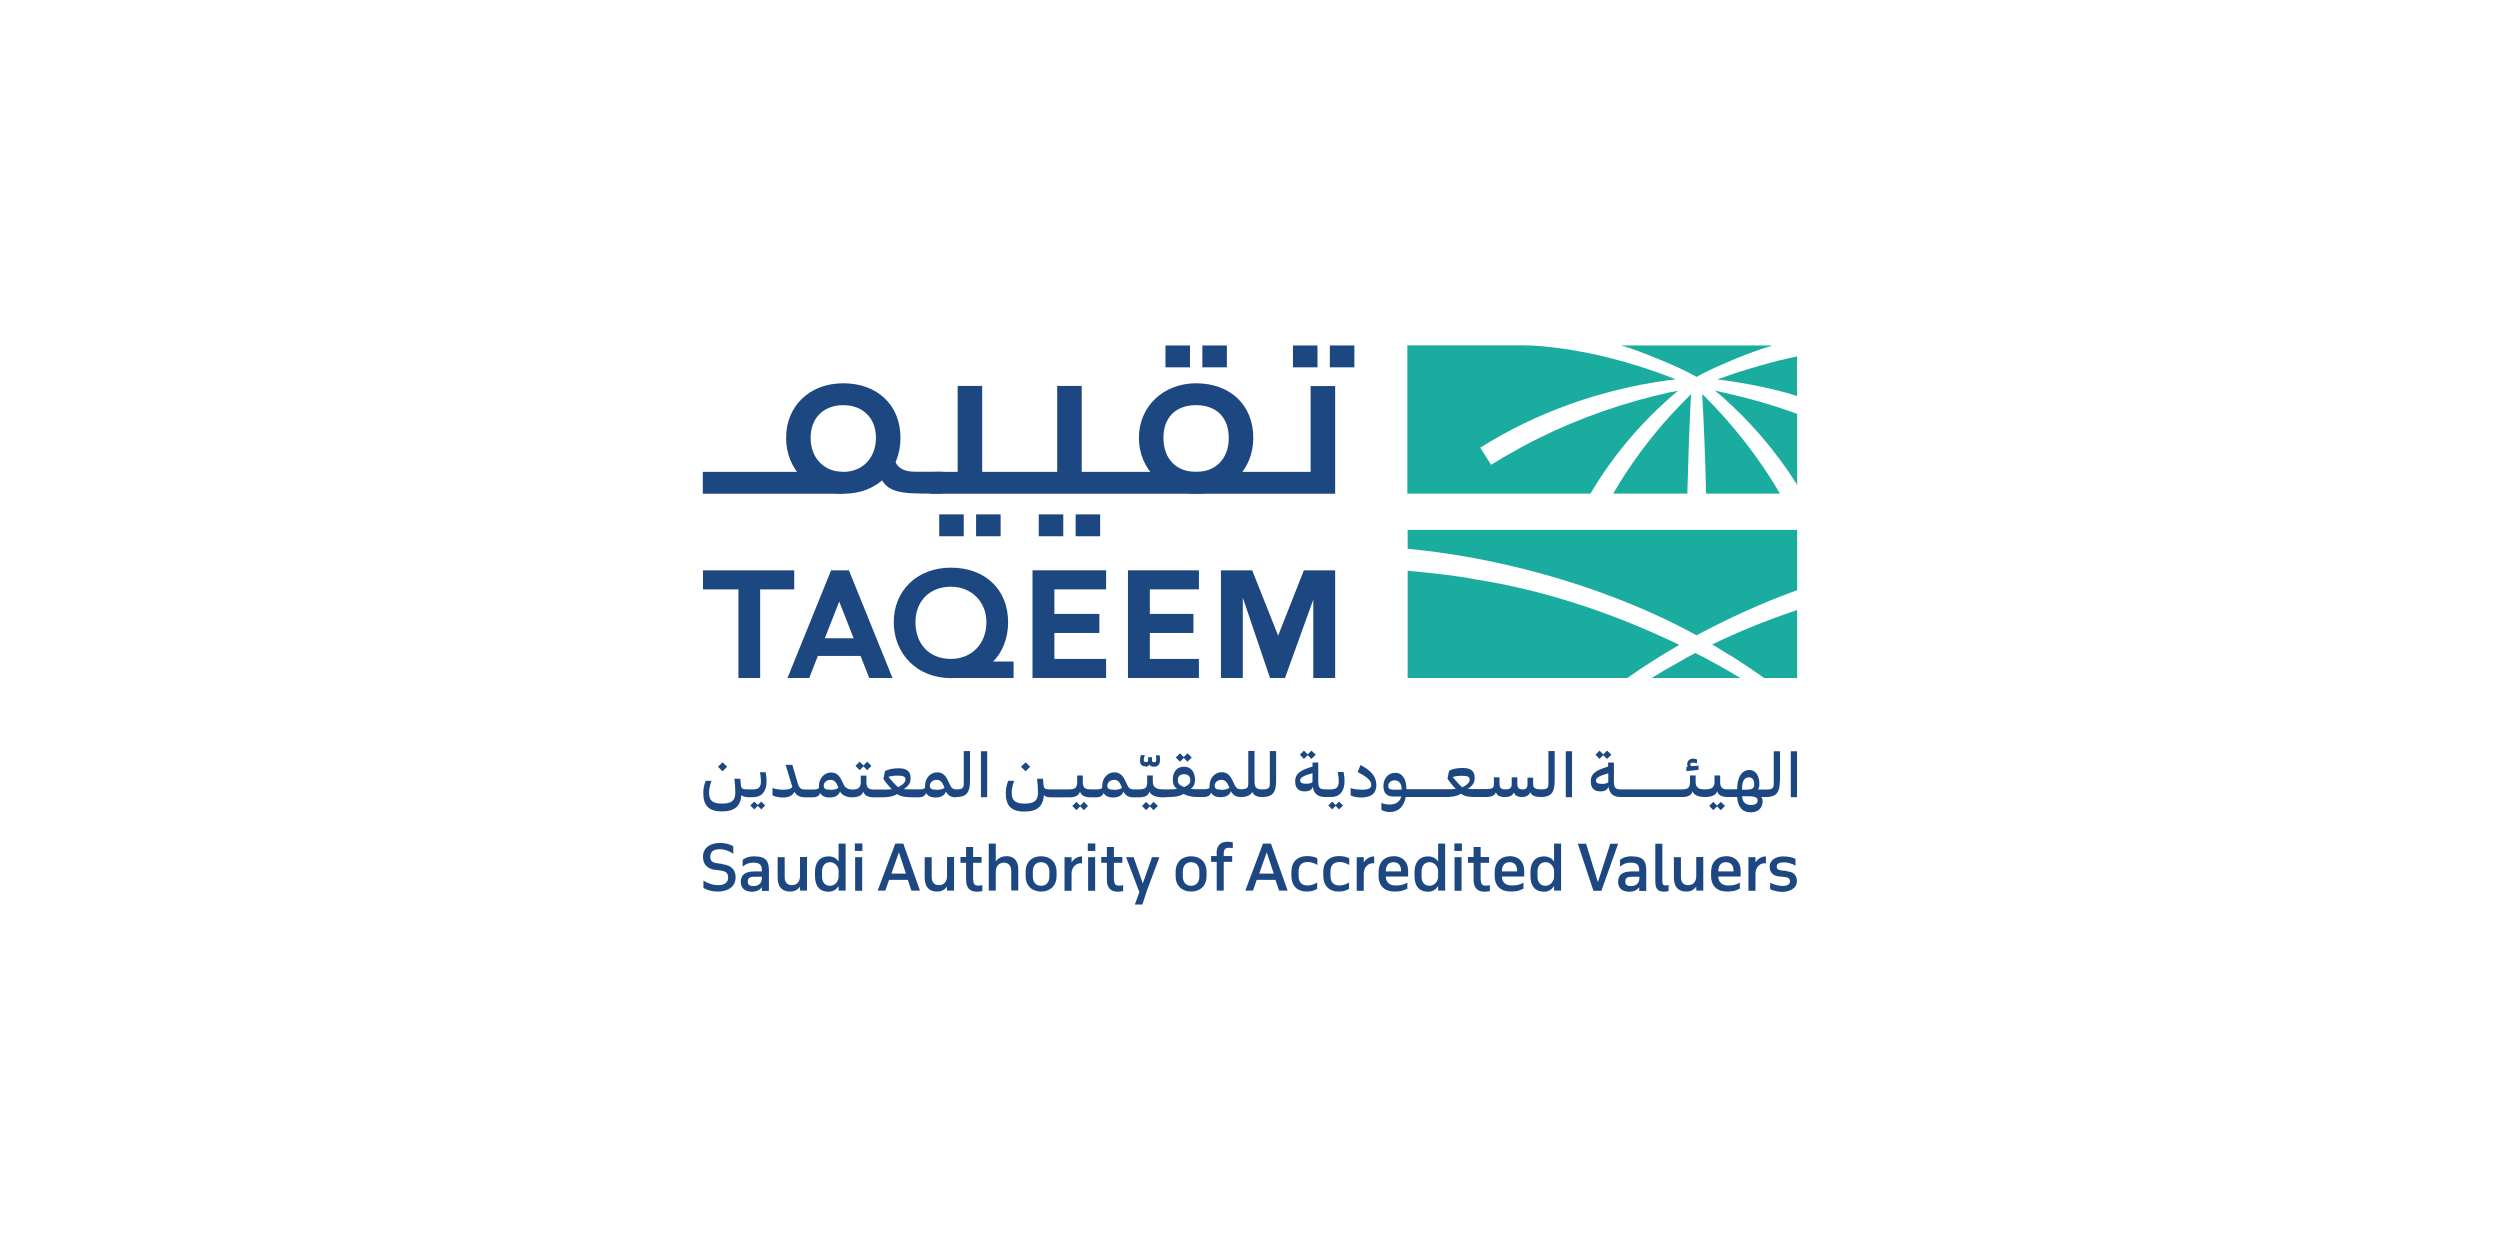 <?xml version="1.0" encoding="UTF-8"?>
<svg id="Layer_1" data-name="Layer 1" xmlns="http://www.w3.org/2000/svg" xmlns:xlink="http://www.w3.org/1999/xlink" viewBox="0 0 160 80">
  <defs>
    <style>
      .cls-1 {
        fill: none;
      }

      .cls-2 {
        fill: #1c4781;
      }

      .cls-3 {
        fill: #1aac9f;
      }

      .cls-4 {
        clip-path: url(#clippath);
      }
    </style>
    <clipPath id="clippath">
      <rect class="cls-1" x="44.99" y="22.11" width="70.03" height="35.79"/>
    </clipPath>
  </defs>
  <g class="cls-4">
    <g>
      <path class="cls-2" d="M55.45,41.98l-.44-1.13h-2.61l-.44,1.13h3.49Z"/>
      <path class="cls-2" d="M76.55,30.2c-1.31,0-2.09-.87-2.09-2.18s.79-2.09,2.09-2.09,2.09.79,2.09,2.09-.79,2.18-2.09,2.18ZM76.55,24.53c-2.09,0-3.66,1.48-3.66,3.49s1.57,3.58,3.66,3.58,3.66-1.48,3.66-3.58-1.48-3.49-3.66-3.49Z"/>
      <path class="cls-2" d="M53.88,30.2h-8.9v1.4h8.98l-.09-1.4Z"/>
      <path class="cls-2" d="M84.05,38.07v5.32h1.4v-6.89h-2l-1.65,4.18-1.66-4.18h-2v6.89h1.4v-5.49l-.09.09,1.83,5.4h.96l1.92-5.32h-.09Z"/>
      <path class="cls-2" d="M48.65,43.39v-5.67h2.18v-1.22h-5.84v1.22h2.27v5.67h1.4Z"/>
      <path class="cls-2" d="M51.79,43.39l1.92-4.89,1.92,4.89h1.49l-2.79-6.89h-1.14l-2.79,6.89h1.4Z"/>
      <path class="cls-2" d="M67.48,37.72h3.31v-1.22h-4.71v6.89h4.71v-1.22h-3.31v-1.66h2.88v-1.22h-2.88v-1.57Z"/>
      <path class="cls-2" d="M73.59,37.72h3.14v-1.22h-4.54v6.89h4.54v-1.22h-3.14v-1.66h2.79v-1.22h-2.79v-1.57Z"/>
      <path class="cls-2" d="M83.88,24.7v5.5h-24.07l-.26,1.4h25.9v-6.89h-1.57Z"/>
      <path class="cls-2" d="M60.86,42.17c-1.4,0-2.27-.96-2.27-2.35,0-1.31.87-2.27,2.27-2.27,1.31,0,2.27.96,2.27,2.27,0,1.4-.96,2.35-2.27,2.35ZM60.86,36.33c-2.18,0-3.66,1.48-3.66,3.49s1.48,3.58,3.66,3.58,3.66-1.48,3.66-3.58-1.48-3.49-3.66-3.49Z"/>
      <path class="cls-2" d="M58.85,31.59h1.48v-1.4h-1.75c-.79,0-1.22-.26-1.4-.96,0-.17,0-.35-.09-.61,0-.17-.96-.96-.96-.96v1.31c0,2.09.61,2.61,2.71,2.61Z"/>
      <path class="cls-2" d="M69.23,24.7h-1.57v6.11h1.57v-6.11Z"/>
      <path class="cls-2" d="M62.86,24.7h-1.57v6.11h1.57v-6.11Z"/>
      <path class="cls-2" d="M60.95,43.39h3.92v-1.05h-2.88l-1.05,1.05Z"/>
      <path class="cls-2" d="M53.97,30.2c-1.22,0-2.09-.87-2.09-2.18s.87-2.09,2.09-2.09,2.09.79,2.09,2.09-.87,2.18-2.09,2.18ZM53.97,24.53c-2.18,0-3.66,1.48-3.66,3.49s1.48,3.58,3.66,3.58,3.66-1.48,3.66-3.58-1.48-3.49-3.66-3.49Z"/>
      <path class="cls-2" d="M84.32,22.11h-1.57v1.4h1.57v-1.4Z"/>
      <path class="cls-2" d="M86.68,22.11h-1.57v1.4h1.57v-1.4Z"/>
      <path class="cls-2" d="M76.16,22.11h-1.57v1.4h1.57v-1.4Z"/>
      <path class="cls-2" d="M78.52,22.11h-1.57v1.4h1.57v-1.4Z"/>
      <path class="cls-2" d="M68.05,32.92h-1.57v1.4h1.57v-1.4Z"/>
      <path class="cls-2" d="M70.41,32.92h-1.57v1.4h1.57v-1.4Z"/>
      <path class="cls-2" d="M61.68,32.92h-1.57v1.4h1.57v-1.4Z"/>
      <path class="cls-2" d="M64.04,32.92h-1.57v1.4h1.57v-1.4Z"/>
      <path class="cls-3" d="M115.01,25.33v-2.52c-.76.16-1.52.34-2.26.56-.96.27-1.91.57-2.85.92.29.02,1.42.17,2.67.43.83.17,1.72.38,2.45.63"/>
      <path class="cls-3" d="M113.45,22.11h-9.71c.44.1,1.46.48,2.5.91.9.37,1.8.78,2.34,1.1.34-.2,1.04-.54,1.88-.9.92-.41,2.03-.83,2.99-1.11Z"/>
      <path class="cls-3" d="M108.99,25.28s-.02-.02-.05-.05c.12,2.11.2,4.25.25,6.36h4.73c-1.35-2.31-3.02-4.43-4.92-6.32"/>
      <path class="cls-3" d="M107.41,25c-.21.05-.4.09-.55.11-2.88.64-5.71,1.61-8.35,2.92-.71.34-1.65.87-2.33,1.26l-.75.46-.69-1.1c3.61-2.28,7.76-3.73,11.99-4.31.14-.02.32-.04.52-.06-4.47-1.79-8.27-2.18-9.81-2.18h-7.37v9.49h11.72c1.47-2.5,3.39-4.73,5.61-6.59Z"/>
      <path class="cls-3" d="M103.25,31.59h4.74c.05-1.89.11-3.78.2-5.65,0,0,.02-.36.04-.72-.42.42-.86.88-1.21,1.25-1.44,1.57-2.71,3.28-3.77,5.11Z"/>
      <path class="cls-3" d="M109.75,25c.14.11.27.22.37.3,1.9,1.66,3.56,3.6,4.9,5.73v-4.54c-1.7-.63-3.49-1.11-5.27-1.49Z"/>
      <path class="cls-3" d="M107.28,42.47c-.45.24-.99.56-1.57.92h5.67c-.92-.56-1.88-1.09-2.88-1.6-.42.22-.83.45-1.22.68"/>
      <path class="cls-3" d="M109.58,41.24c.26.16.51.31.76.47.69.4,1.62,1.01,2.56,1.68h2.12v-4.35c-1.95.65-3.78,1.4-5.43,2.2Z"/>
      <path class="cls-3" d="M108.58,40.66c2.03-1.09,4.2-2.08,6.44-2.89v-3.86h-24.93v1.21c6.68.63,13.51,2.79,18.49,5.54"/>
      <path class="cls-3" d="M107.47,41.27c-4.07-1.97-8.65-3.52-13.06-4.19-1.04-.21-2.67-.41-4.32-.55v6.86h14.06c1.04-.74,2.15-1.44,3.33-2.12"/>
      <path class="cls-2" d="M46.54,49.07l-.3-.28-.29.28.29.29.3-.29Z"/>
      <path class="cls-2" d="M55.26,49.05l.24.24.27-.27-.27-.27-.24.24-.24-.24-.27.27.27.27.24-.24Z"/>
      <path class="cls-2" d="M65.93,49.07l-.29-.28-.3.28.3.29.29-.29Z"/>
      <path class="cls-2" d="M73.31,49.07c.15,0,.22-.07.25-.14.05.09.14.14.28.14.36,0,.4-.25.4-.45,0-.12-.02-.28-.02-.28h-.24s.02.16.02.27c0,.09-.01.17-.13.17-.09,0-.14-.01-.14-.1v-.22h-.25v.22c0,.06-.05.09-.14.09-.1,0-.14-.03-.14-.14,0-.12.07-.3.07-.3h-.25s-.06.17-.06.33c0,.32.16.38.34.38"/>
      <path class="cls-2" d="M75.76,48.51l.24.24.27-.27-.27-.27-.24.24-.24-.24-.27.27.27.27.24-.24Z"/>
      <path class="cls-2" d="M83.69,48.33l.24.24.28-.27-.28-.26-.24.24-.24-.24-.26.26.26.27.24-.24Z"/>
      <path class="cls-2" d="M102.61,48.33l.24.24.28-.27-.28-.26-.24.24-.24-.24-.26.26.26.27.24-.24Z"/>
      <path class="cls-2" d="M108.71,49c-.06,0-.21.03-.37.03-.13,0-.16-.02-.16-.11,0-.1.07-.11.18-.11.13,0,.25.05.25.05v-.25s-.13-.06-.25-.06c-.21,0-.38.13-.38.38,0,.07.02.13.05.15h-.1v.27c.38-.03.64-.06.78-.09v-.25h0Z"/>
      <path class="cls-2" d="M47.86,51.02h.34c.54,0,.86-.36.86-1.01,0-.18-.02-.4-.06-.59h-.36c.04.21.06.42.06.57,0,.37-.13.53-.49.53h-.34c-.4,0-.43-.06-.46-.33,0-.11-.02-.23-.03-.35h-.38c.04.31.06.57.06.88,0,.49-.21.71-.83.71s-.85-.18-.85-.7c0-.39.16-.76.16-.76h-.37s-.16.32-.16.78c0,.8.34,1.18,1.19,1.18s1.2-.36,1.25-1.05c.08.09.22.14.44.14Z"/>
      <path class="cls-2" d="M48.5,51.52l-.23-.22-.25.25.25.25.23-.22.22.22.25-.25-.25-.25-.22.22Z"/>
      <path class="cls-2" d="M59.92,50.54c-.3,0-.41-.06-.41-.25,0-.24.21-.38.43-.38.25,0,.36.15.48.43l.03.07c-.06.07-.22.14-.53.14M57.47,50.37c-.14-.11-.44-.44-.61-.65.13-.05.33-.08.6-.08.37,0,.49.07.49.24s-.14.33-.47.5h0ZM53.13,50.54c-.3,0-.41-.06-.41-.25,0-.24.21-.38.43-.38.25,0,.36.15.48.43l.03.07c-.06.07-.22.14-.53.14M61.2,51.01c.63,0,.88-.26.88-1.03v-1.91h-.4v2.08c0,.3-.1.37-.48.37-.22,0-.32-.11-.4-.29l-.1-.21c-.14-.3-.31-.59-.72-.59s-.78.34-.78.88v.11c-.07.09-.21.1-.41.1,0,0-.83,0-.96-.01.33-.21.45-.41.45-.71,0-.43-.24-.63-.76-.63-.38,0-.66.06-.88.18l-.1.5c.06.12.32.44.53.66-.15.02-.34.02-.65.02h-.45c-.38,0-.52-.09-.52-.49v-.4h-.36v.4c0,.4-.18.49-.56.49-.22,0-.44-.11-.52-.29l-.1-.21c-.14-.3-.31-.59-.72-.59s-.78.34-.78.88v.11c-.07.09-.21.1-.41.1h-.43c-.34,0-.43-.07-.57-.59l-.29-.99h-.43l.36,1.18c.02.09.05.16.07.23-.06.1-.19.18-.56.18-.51,0-.71-.11-.71-.11v.47s.2.14.66.14c.43,0,.64-.14.74-.37.14.25.34.36.72.36h.43c.31,0,.44-.11.5-.28.1.18.29.29.6.29.38,0,.59-.15.67-.38.11.21.4.37.76.37.4,0,.66-.12.73-.37.07.25.3.37.7.37h.43c.39,0,.74-.03,1.03-.21.27.19.67.21,1.15.21h.21c.31,0,.44-.11.5-.28.1.18.29.29.6.29.38,0,.59-.15.67-.38.11.21.28.37.63.37h.02Z"/>
      <path class="cls-2" d="M63.18,48.08h-.4v2.94h.4v-2.94Z"/>
      <path class="cls-2" d="M69.63,51.58l-.26-.26-.24.24-.24-.24-.26.26.26.27.24-.24.24.24.26-.27Z"/>
      <path class="cls-2" d="M73.83,51.85l.27-.27-.27-.26-.24.24-.24-.24-.26.26.26.27.24-.24.24.24Z"/>
      <path class="cls-2" d="M78.15,50.54c-.3,0-.41-.06-.41-.25,0-.24.21-.38.43-.38.25,0,.36.15.48.43l.03.07c-.06.07-.22.14-.53.14ZM75.78,50.37c-.31-.12-.4-.23-.4-.44,0-.25.15-.38.4-.38s.4.13.4.38c0,.2-.09.31-.39.44M71.28,50.54c-.3,0-.41-.06-.41-.25,0-.24.21-.38.43-.38.25,0,.36.15.48.43l.03.07c-.06.07-.22.14-.53.14ZM74.82,51.01c.48,0,.75-.09.93-.2.18.1.42.2.96.2h.3c.31,0,.44-.11.5-.28.1.18.29.29.6.29.38,0,.59-.15.67-.38.11.21.28.37.63.37.37,0,.6-.09.74-.32.09.21.29.32.64.32.63,0,.88-.27.88-1.03v-1.91h-.4v2.08c0,.3-.1.37-.48.37s-.5-.1-.5-.52v-1.94h-.4v2.08c0,.3-.1.37-.48.37-.22,0-.32-.11-.4-.29l-.1-.21c-.14-.3-.31-.59-.72-.59s-.78.34-.78.88v.11c-.07.09-.21.1-.41.1h-.3c-.22,0-.36,0-.5-.02.2-.14.28-.33.28-.59,0-.53-.28-.83-.71-.83s-.71.3-.71.83c0,.26.07.45.28.59-.15.02-.29.03-.52.03h-.37c-.38,0-.67-.09-.67-.49v-.4h-.36v.4c0,.4-.13.49-.52.49h-.36c-.22,0-.32-.11-.4-.29l-.1-.21c-.14-.3-.31-.59-.72-.59s-.78.34-.78.88v.11c-.07.09-.21.1-.41.1h-.31c-.38,0-.52-.09-.52-.49v-.4h-.36v.4c0,.4-.14.49-.52.49h-1.18c-.4,0-.43-.06-.46-.33,0-.11-.02-.23-.03-.35h-.38c.04.31.06.57.06.88,0,.49-.21.71-.83.71s-.85-.18-.85-.7c0-.39.16-.76.16-.76h-.38s-.16.32-.16.79c0,.8.34,1.18,1.19,1.18s1.2-.36,1.25-1.05c.08.09.22.14.44.14h1.18c.4,0,.62-.12.69-.37.07.25.3.37.7.37h.31c.31,0,.44-.11.5-.28.1.18.29.29.6.29.38,0,.59-.15.67-.38.11.21.28.37.63.37h.36c.4,0,.61-.12.68-.37.07.25.45.37.85.37"/>
      <path class="cls-2" d="M83.99,50.06c-.06.06-.2.1-.4.1-.26,0-.38-.07-.38-.22,0-.17.2-.29.79-.46v.58h0ZM85.62,49.42c.04.21.06.42.06.57,0,.37-.13.53-.49.53h-.37c-.36,0-.45-.1-.45-.53v-1.19h-.37v.26c-.84.24-1.11.5-1.11.93,0,.4.16.66.62.66.29,0,.45-.11.51-.3.06.43.3.66.8.66h.37c.54,0,.86-.36.86-1.01,0-.18-.02-.4-.06-.59h-.37Z"/>
      <path class="cls-2" d="M85.48,51.52l-.22-.22-.25.25.25.25.22-.22.22.22.25-.25-.25-.25-.22.22Z"/>
      <path class="cls-2" d="M88.08,50.21c0-.49-.3-.88-1.01-1.25l-.18.45c.61.32.87.54.87.83,0,.22-.18.3-.61.3s-.68-.09-.71-.11v.47s.2.14.66.14c.67,0,.99-.26.99-.83"/>
      <path class="cls-2" d="M93.58,50.38c-.14-.11-.44-.44-.61-.65.13-.05.33-.08.6-.08.37,0,.49.07.49.24s-.14.33-.47.5h0ZM89.71,50.54h-.47c-.29,0-.39-.06-.39-.24,0-.21.17-.36.41-.36.34,0,.44.32.44.51v.09h0ZM97.95,50.72c.09.21.32.29.67.29.63,0,.88-.27.88-1.03v-1.91h-.4v2.08c0,.3-.1.37-.48.37s-.5-.1-.5-.34v-.41h-.36v.41c0,.26-.09.34-.32.34s-.33-.09-.33-.36v-.41h-.36v.41c0,.27-.1.36-.4.36-.28,0-.38-.09-.38-.36v-.41h-.36v.41c0,.28-.1.34-.52.34h-.55c-.3,0-.49,0-.61-.01.33-.21.45-.41.45-.71,0-.43-.24-.63-.76-.63-.38,0-.66.06-.88.18l-.1.5c.06.12.32.44.53.66-.15.02-.34.02-.65.02h-2.51v-.02c0-.55-.21-1.03-.72-1.03-.47,0-.75.38-.75.86,0,.42.2.66.65.66h.49c-.09.36-.37.51-.76.51-.27,0-.48-.09-.51-.11v.45s.2.14.54.14c.56,0,.91-.37,1.02-.96h2.5c.39,0,.74-.03,1.03-.21.27.19.55.21,1.03.21h.54c.37,0,.58-.09.67-.3.07.21.25.3.57.3s.49-.1.58-.29c.07.2.24.29.52.29.26,0,.44-.11.52-.29"/>
      <path class="cls-2" d="M100.61,48.08h-.4v2.94h.4v-2.94Z"/>
      <path class="cls-2" d="M110.13,51.85l.27-.27-.27-.26-.24.24-.24-.24-.26.26.26.27.24-.24.24.24Z"/>
      <path class="cls-2" d="M112.07,51.52c-.38,0-.56-.22-.58-.56h.4c.48,0,.6.1.6.29,0,.16-.16.27-.42.27ZM111.49,50.51c0-.54.16-.76.44-.76.25,0,.34.2.34.46,0,.33-.28.33-.66.33h-.13v-.03h0ZM102.92,50.07c-.06.06-.2.1-.4.1-.26,0-.38-.07-.38-.22,0-.17.2-.29.79-.46v.58h0ZM113.92,49.99v-1.91h-.4v2.08c0,.3-.1.37-.48.37h-.53c.06-.07.09-.19.09-.37,0-.47-.21-.88-.64-.88-.47,0-.78.44-.78,1.23h0s-.57.01-.57.01c-.38,0-.52-.09-.52-.49v-.4h-.36v.4c0,.4-.22.49-.61.49s-.6-.09-.6-.49v-.4h-.36v.4c0,.4-.14.49-.52.49h-3.9c-.36,0-.45-.1-.45-.53v-1.19h-.37v.26c-.84.24-1.11.5-1.11.93,0,.4.16.66.62.66.29,0,.45-.11.51-.3.06.43.3.66.8.66h3.9c.4,0,.62-.12.69-.37.07.25.38.37.79.37s.7-.12.78-.37c.07.25.3.37.7.37h.58c.03.62.32.98.88.98.47,0,.75-.3.75-.71,0-.11-.03-.2-.09-.27h.31c.63,0,.88-.27.88-1.03"/>
      <path class="cls-2" d="M115.01,48.08h-.4v2.94h.4v-2.94Z"/>
      <path class="cls-2" d="M46.22,55.29l-.24-.03c-.4-.05-.52-.14-.52-.44,0-.32.21-.47.61-.47.3,0,.6.11.86.29v-.47c-.22-.15-.52-.22-.87-.22-.58,0-1.07.29-1.07.88,0,.49.29.78.78.84l.25.03c.43.05.58.15.58.47,0,.3-.23.48-.62.48-.36,0-.67-.11-.96-.29v.47c.29.16.58.23.92.23.63,0,1.14-.3,1.14-.91,0-.53-.33-.78-.85-.84"/>
      <path class="cls-2" d="M48.76,56.23c-.02.37-.29.48-.54.48s-.36-.09-.36-.28c0-.25.11-.32.48-.32h.42v.13ZM48.32,54.8c-.39,0-.6.09-.79.23v.43c.23-.19.43-.25.7-.25.45,0,.53.19.53.53v.03h-.44c-.61,0-.91.2-.91.67,0,.39.24.63.72.63.28,0,.49-.1.63-.29v.24h.45v-1.34c0-.61-.24-.87-.9-.87Z"/>
      <path class="cls-2" d="M51.2,56.1c-.01.36-.23.55-.51.55-.26,0-.47-.13-.47-.52v-1.27h-.45v1.32c0,.56.27.88.79.88.3,0,.5-.12.64-.32v.26h.45v-2.15h-.45v1.24h0Z"/>
      <path class="cls-2" d="M53.67,56.12c-.01.3-.24.57-.55.57s-.51-.21-.51-.59v-.32c0-.38.2-.6.52-.6.26,0,.5.21.54.52v.43h0ZM53.67,55.13c-.14-.19-.34-.32-.64-.32-.58,0-.87.4-.87.99v.28c0,.63.3.99.87.99.3,0,.5-.15.64-.36v.29h.45v-3.01h-.45v1.13Z"/>
      <path class="cls-2" d="M55.19,53.98h-.48v.48h.48v-.48Z"/>
      <path class="cls-2" d="M55.18,54.86h-.45v2.15h.45v-2.15Z"/>
      <path class="cls-2" d="M57.05,55.91l.48-1.36.45,1.36h-.92ZM57.3,53.99l-1.13,3.01h.49l.24-.69h1.2l.23.69h.55l-1.07-3.01h-.51Z"/>
      <path class="cls-2" d="M60.61,56.1c-.01.36-.23.55-.51.55-.26,0-.47-.13-.47-.52v-1.27h-.45v1.32c0,.56.27.88.79.88.3,0,.5-.12.64-.32v.26h.45v-2.15h-.45v1.24h0Z"/>
      <path class="cls-2" d="M62.28,56.27v-1.05h.54v-.37h-.54v-.64h-.45v.64h-.36v.37h.36v1.1c0,.47.22.75.7.75.13,0,.26-.02.34-.04v-.38c-.07.02-.18.03-.26.03-.24,0-.32-.11-.32-.4Z"/>
      <path class="cls-2" d="M64.4,54.8c-.3,0-.53.13-.67.33v-1.14h-.45v3.01h.45v-1.24c.01-.36.24-.55.52-.55.26,0,.47.16.47.55v1.23h.45v-1.32c0-.56-.25-.88-.78-.88"/>
      <path class="cls-2" d="M67.16,56.08c0,.4-.21.61-.53.61s-.53-.21-.53-.61v-.29c0-.4.21-.61.53-.61s.53.22.53.61v.29ZM66.63,54.8c-.55,0-.99.34-.99,1v.26c0,.66.44,1,.99,1s.99-.34.99-1v-.26c0-.66-.44-1-.99-1Z"/>
      <path class="cls-2" d="M68.58,55.19v-.33h-.45v2.15h.45v-1.11c.01-.38.26-.65.57-.65.03,0,.07,0,.1,0v-.44c-.3,0-.52.16-.67.38"/>
      <path class="cls-2" d="M70.09,54.86h-.45v2.15h.45v-2.15Z"/>
      <path class="cls-2" d="M70.1,53.98h-.48v.48h.48v-.48Z"/>
      <path class="cls-2" d="M71.29,56.27v-1.05h.54v-.37h-.54v-.64h-.45v.64h-.36v.37h.36v1.1c0,.47.22.75.7.75.13,0,.26-.02.34-.04v-.38c-.07.02-.18.03-.26.03-.24,0-.32-.11-.32-.4Z"/>
      <path class="cls-2" d="M73.14,56.54l-.59-1.68h-.48l.85,2.24-.29.79h.48l.29-.88h0l.8-2.15h-.47l-.59,1.68Z"/>
      <path class="cls-2" d="M76.76,56.08c0,.4-.21.61-.53.61s-.53-.21-.53-.61v-.29c0-.4.21-.61.53-.61s.53.22.53.61v.29ZM76.23,54.8c-.55,0-.99.34-.99,1v.26c0,.66.44,1,.99,1s.99-.34.99-1v-.26c0-.66-.44-1-.99-1Z"/>
      <path class="cls-2" d="M80.59,55.91l.48-1.36.45,1.36h-.92ZM80.83,53.99l-1.13,3.01h.49l.24-.69h1.2l.23.69h.55l-1.07-3.01h-.51Z"/>
      <path class="cls-2" d="M82.65,55.8v.26c0,.62.37,1,.99,1,.28,0,.5-.07.66-.18v-.4c-.23.14-.43.19-.63.19-.35,0-.56-.21-.56-.6v-.3c0-.4.21-.6.57-.6.2,0,.41.05.63.19v-.43c-.19-.1-.41-.14-.64-.14-.69,0-1.02.42-1.02,1"/>
      <path class="cls-2" d="M84.69,55.8v.26c0,.62.37,1,.99,1,.28,0,.5-.07.66-.18v-.4c-.23.14-.43.19-.63.19-.35,0-.56-.21-.56-.6v-.3c0-.4.21-.6.57-.6.2,0,.41.05.63.19v-.43c-.19-.1-.41-.14-.64-.14-.69,0-1.02.42-1.02,1"/>
      <path class="cls-2" d="M87.28,55.19v-.33h-.45v2.15h.45v-1.11c.01-.38.26-.65.57-.65.03,0,.07,0,.1,0v-.44c-.3,0-.52.16-.67.38"/>
      <path class="cls-2" d="M89.66,55.77h-.97c0-.38.18-.59.49-.59s.49.19.49.58h0s0,.01,0,.01ZM89.17,54.8c-.55,0-.94.38-.94,1v.26c0,.65.4,1,1.02,1,.34,0,.57-.05.82-.19v-.38c-.28.16-.49.18-.76.18-.36,0-.61-.19-.62-.57h1.43v-.34c0-.65-.4-.97-.95-.97"/>
      <path class="cls-2" d="M92.04,56.12c-.01.3-.24.57-.55.57s-.51-.21-.51-.59v-.32c0-.38.2-.6.52-.6.26,0,.5.21.54.52v.43h0ZM92.04,55.13c-.14-.19-.34-.32-.64-.32-.58,0-.87.4-.87.99v.28c0,.63.3.99.87.99.3,0,.5-.15.64-.36v.29h.45v-3.01h-.45v1.13Z"/>
      <path class="cls-2" d="M93.54,54.86h-.45v2.15h.45v-2.15Z"/>
      <path class="cls-2" d="M93.56,53.98h-.48v.48h.48v-.48Z"/>
      <path class="cls-2" d="M94.76,56.27v-1.05h.54v-.37h-.54v-.64h-.45v.64h-.36v.37h.36v1.1c0,.47.22.75.7.75.13,0,.26-.02.34-.04v-.38c-.07.02-.18.03-.26.03-.24,0-.32-.11-.32-.4Z"/>
      <path class="cls-2" d="M97.09,55.77h-.97c0-.38.18-.59.49-.59s.49.19.49.58h0s0,.01,0,.01ZM96.6,54.8c-.55,0-.94.38-.94,1v.26c0,.65.4,1,1.02,1,.34,0,.57-.05.82-.19v-.38c-.28.16-.49.18-.76.18-.36,0-.61-.19-.62-.57h1.43v-.34c0-.65-.4-.97-.95-.97"/>
      <path class="cls-2" d="M99.46,56.12c-.01.3-.24.57-.55.57s-.51-.21-.51-.59v-.32c0-.38.2-.6.52-.6.26,0,.5.21.54.52v.43h0ZM99.46,55.13c-.14-.19-.34-.32-.64-.32-.58,0-.87.4-.87.99v.28c0,.63.3.99.87.99.3,0,.5-.15.64-.36v.29h.45v-3.01h-.45v1.13Z"/>
      <path class="cls-2" d="M102.26,56.44l-.75-2.44h-.53l1,3.01h.51l1.07-3.01h-.5l-.79,2.44Z"/>
      <path class="cls-2" d="M104.92,56.23c-.02.37-.29.48-.54.48s-.36-.09-.36-.28c0-.25.11-.32.48-.32h.42v.13ZM104.47,54.8c-.39,0-.6.09-.79.23v.43c.23-.19.43-.25.7-.25.45,0,.53.19.53.53v.03h-.44c-.61,0-.91.2-.91.67,0,.39.24.63.72.63.28,0,.49-.1.63-.29v.24h.45v-1.34c0-.61-.24-.87-.9-.87Z"/>
      <path class="cls-2" d="M106.39,56.35v-2.35h-.45v2.43c0,.43.15.64.57.64.1,0,.21-.02.28-.05v-.38s-.11.03-.2.03c-.16,0-.2-.09-.2-.33"/>
      <path class="cls-2" d="M108.56,56.1c-.01.36-.23.55-.51.55-.26,0-.47-.13-.47-.52v-1.27h-.45v1.32c0,.56.27.88.79.88.3,0,.5-.12.64-.32v.26h.45v-2.15h-.45v1.24h0Z"/>
      <path class="cls-2" d="M110.94,55.77h-.97c0-.38.18-.59.49-.59s.49.19.49.58h0s0,.01,0,.01ZM110.45,54.8c-.55,0-.94.38-.94,1v.26c0,.65.4,1,1.02,1,.34,0,.57-.05.82-.19v-.38c-.28.16-.49.18-.76.18-.36,0-.61-.19-.62-.57h1.43v-.34c0-.65-.4-.97-.95-.97"/>
      <path class="cls-2" d="M112.35,55.19v-.33h-.45v2.15h.45v-1.11c.01-.38.26-.65.57-.65.03,0,.07,0,.1,0v-.44c-.3,0-.52.16-.67.38"/>
      <path class="cls-2" d="M114.36,55.74l-.25-.02c-.21-.02-.4-.05-.4-.25,0-.19.16-.28.45-.28.22,0,.52.07.75.21v-.43c-.18-.1-.47-.16-.79-.16-.43,0-.86.21-.86.66s.32.61.66.63l.24.02c.24.01.4.09.4.29s-.2.29-.48.29-.54-.09-.79-.2v.41c.2.1.53.17.77.17.44,0,.94-.2.94-.69,0-.44-.28-.59-.65-.63"/>
      <path class="cls-2" d="M77.87,54.61v.18h-.36v.37h.36v1.84h.45v-1.84h.54v-.37h-.54v-.13c0-.29.08-.4.32-.4.08,0,.2,0,.26.03v-.38c-.08-.02-.21-.04-.34-.04-.48,0-.7.28-.7.75Z"/>
    </g>
  </g>
</svg>